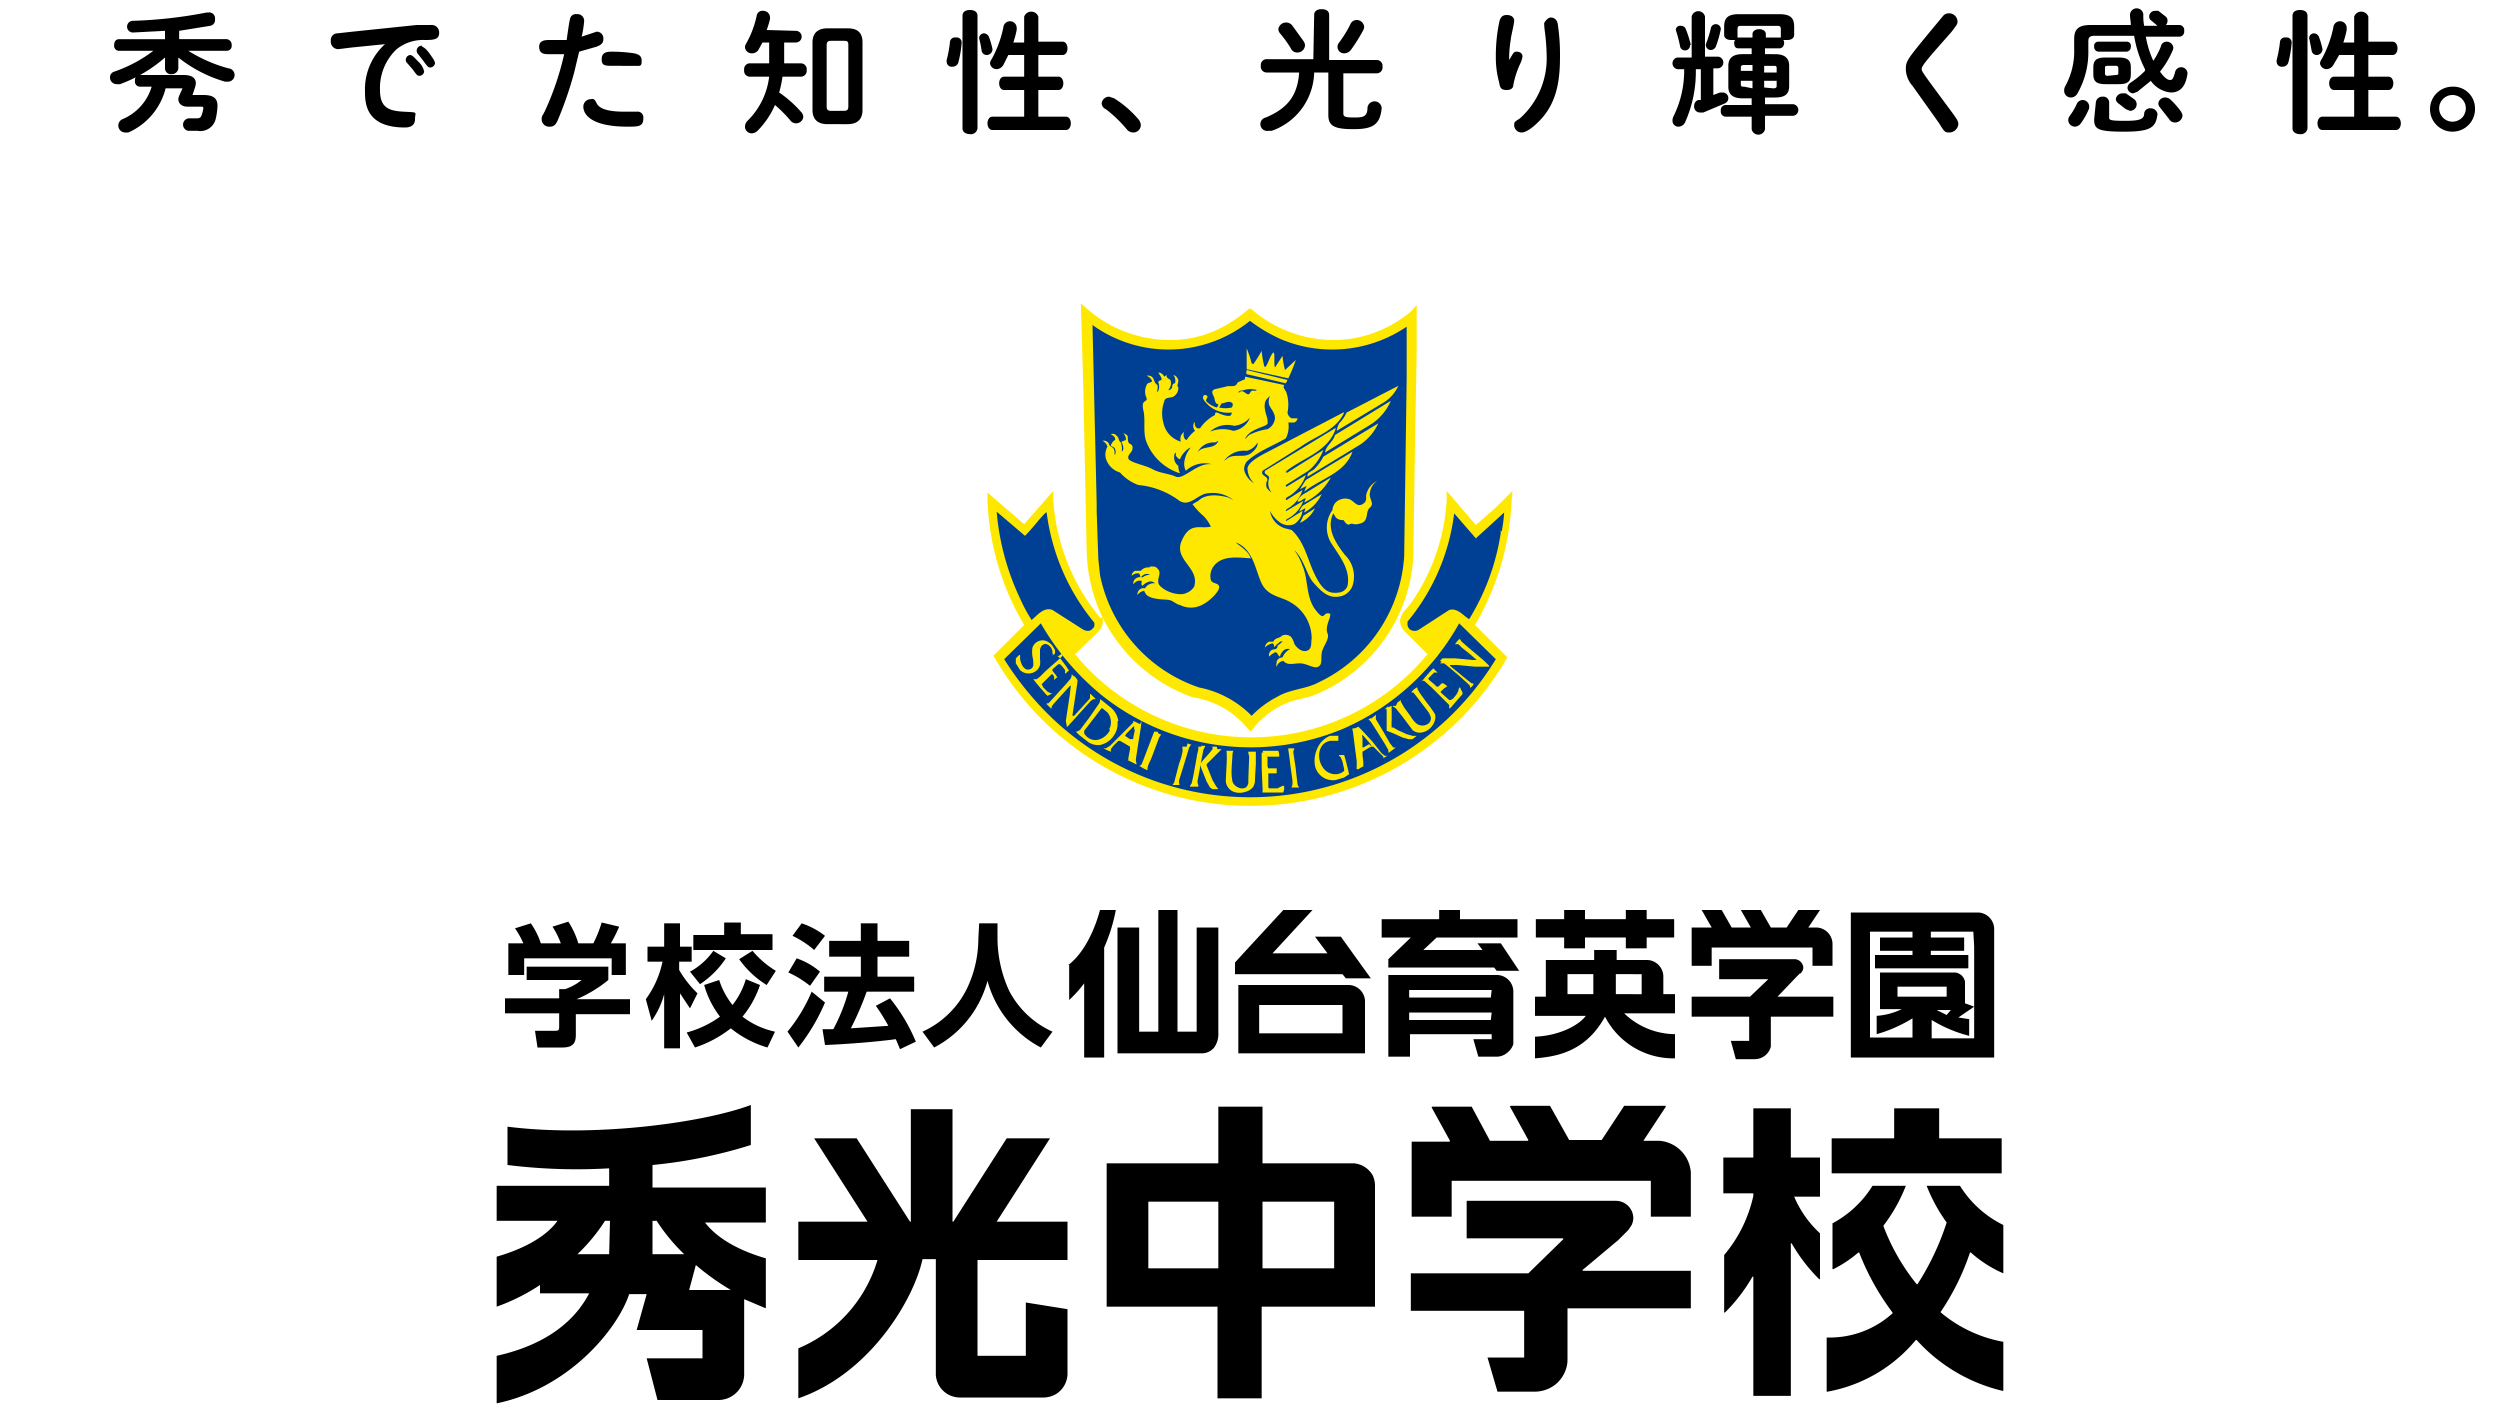<svg xmlns="http://www.w3.org/2000/svg" width="300" height="170" viewBox="0 0 300 170">
  <g id="title_2" transform="translate(150 85)">
    <g id="グループ_20390" data-name="グループ 20390" transform="translate(-150 -85)">
      <g id="レイヤー_3" data-name="レイヤー 3">
        <rect id="長方形_5687" data-name="長方形 5687" width="300" height="170" opacity="0"/>
      </g>
      <g id="レイヤー_2" data-name="レイヤー 2">
        <g id="グループ_20384" data-name="グループ 20384">
          <path id="パス_173388" data-name="パス 173388" d="M169.4,37.3a14.6,14.6,0,0,1-4.7,2.7,13.8,13.8,0,0,1-4.7.8,15,15,0,0,1-9.7-3.6L150,37l-.3.2a17,17,0,0,1-3.3,2.2,13.1,13.1,0,0,1-6,1.4h0a15.1,15.1,0,0,1-9.9-3.7l-.8-.7.3,10.3.4,19.5a19.6,19.6,0,0,0,1.5,7,19.2,19.2,0,0,0,11.3,10.5h.1a10.5,10.5,0,0,1,6.4,3.7l.4.4.3-.4a10.2,10.2,0,0,1,3.3-2.7,8.8,8.8,0,0,1,2.3-.8l1.5-.4a19.1,19.1,0,0,0,12.1-16.7l.2-13.5.2-10.8V36.6Z" fill="#ffe800"/>
          <path id="パス_173389" data-name="パス 173389" d="M153.7,40.7a15.9,15.9,0,0,0,15.1-1.5v6.2l-.3,21.4a18,18,0,0,1-10.3,15.1c-1.5.8-3.4.8-4.9,1.7a11.7,11.7,0,0,0-3.1,2.3,12.1,12.1,0,0,0-6.3-3.4A18,18,0,0,1,132,69l-.2-1.9-.2-5.8v-.9L131.1,39a15.6,15.6,0,0,0,18.9-.5,18.5,18.5,0,0,0,3.7,2.2" fill="#004094"/>
          <path id="パス_173390" data-name="パス 173390" d="M181.5,58.9l-.8.8-1.2,1.2L177.1,63l-3.5-4.1V60a23.9,23.9,0,0,1-4.3,12.4h0l-.5.6a2.8,2.8,0,0,0-.8,1.4h0a1.9,1.9,0,0,0,.4,1.2h0l1.4,1.4,1.5,1.5a27.4,27.4,0,0,1-42.3,0l2.3-2.2.4-.4a1.8,1.8,0,0,0,.6-1.8H132a24.6,24.6,0,0,1-5.6-14V58.9l-3.5,4-4.4-3.8v1A31.6,31.6,0,0,0,122.9,75l-.4.4-3.1,3.1-.2.2.2.3A35.5,35.5,0,0,0,149,96.7h.8a35.5,35.5,0,0,0,30.9-17.5l.2-.3L177,75a32.1,32.1,0,0,0,4.4-15Z" fill="#ffe800"/>
          <path id="パス_173391" data-name="パス 173391" d="M180.1,63.7c-.1,0,0,.1,0,.2a27.6,27.6,0,0,1-3.8,10.4c-.7-.4-1.4-1.4-2.4-1.1l-3.7,2.4a1,1,0,0,1-.9,0,.8.8,0,0,1-.4-.6v-.4a25.1,25.1,0,0,0,5.6-13l2.6,3,3.4-3.1a17.1,17.1,0,0,1-.3,2.3" fill="#004094"/>
          <path id="パス_173392" data-name="パス 173392" d="M123,64.3c.9-.9,1.6-1.9,2.5-2.8h.1a25.8,25.8,0,0,0,5.7,13.2,1,1,0,0,1,0,.5,1.1,1.1,0,0,1-.6.5,1.2,1.2,0,0,1-.8-.2l-3.6-2.3c-1-.4-1.8.6-2.5,1.2a18,18,0,0,1-1.4-2.6,30.2,30.2,0,0,1-2.8-10.4l3.4,2.9" fill="#004094"/>
          <path id="パス_173393" data-name="パス 173393" d="M179.5,79.1a34.5,34.5,0,0,1-52.9,7.4,37.2,37.2,0,0,1-6.1-7.4l4.4-4.3a31.2,31.2,0,0,0,7.4,8.7,28.7,28.7,0,0,0,29,3.9,29.4,29.4,0,0,0,13.8-12.6Z" fill="#004094"/>
          <g id="グループ_20382" data-name="グループ 20382">
            <path id="パス_173394" data-name="パス 173394" d="M150.4,43.7a15.7,15.7,0,0,0,1-1.6,11.272,11.272,0,0,0,.3,1.8c.2.6.6-1,1-1.5s.1,1.2.3,1.7l.9-1.4a10.106,10.106,0,0,0,.3,1.7l1.3-1.2a20.365,20.365,0,0,1-.9,2.2l-5-1.1V41.8a12.666,12.666,0,0,1,.6,1.8" fill="#ffe800"/>
            <path id="パス_173395" data-name="パス 173395" d="M154.5,45.6l-.2.4-4.7-1.1c-.1-.1,0-.3,0-.5Z" fill="#ffe800"/>
            <path id="パス_173396" data-name="パス 173396" d="M140,45c-.1.5.5.4.5.8a1.2,1.2,0,0,1-.3,1c.1.1.3-.1.4-.2s0-.6.4-.6a1.1,1.1,0,0,0-.2-1,.7.7,0,0,1,.5.4c.3.4-.2.8.1,1.1a1.2,1.2,0,0,1-.6,1.1c-.4.2-1,0-1.1.6a4.147,4.147,0,0,0-.1,2.5,3,3,0,0,0,2.1,2.3,1,1,0,0,1,.2-1l.2-.2a.9.9,0,0,0,0,.7.4.4,0,0,0,.3.3,4.3,4.3,0,0,1,1-1.1.9.9,0,0,1-.1-1h.1a.6.6,0,0,0,.3.7h.3a4.9,4.9,0,0,1,1.8-1.6.367.367,0,0,1,.1-.3c.1-.1,1,.5,1.7.4a.4.4,0,0,0,.2-.4h0a3.5,3.5,0,0,1-3.4-1.6c-.1-.2,0-.5.2-.5a.3.3,0,0,1,.3.2c0,.2-.3.4-.1.6a2.9,2.9,0,0,0,1.2.7.5.5,0,0,0,.2-.4c-.4,0-.4-.5-.5-.8s-.5-.8.1-1l1.3-.3c.4-.2,1.2.2,1.4-.5l.9-.4v-.3l4.7,1c-.2.4.2.6.3,1a4.7,4.7,0,0,1,.1,2.3.9.9,0,0,0,.5.7h.7a.6.6,0,0,1-.4.5h-.7a3.1,3.1,0,0,1-.3,1.9c-1.5.9-3.3,1.5-4.7,2.8a1.5,1.5,0,0,0-.3,1,2.6,2.6,0,0,0,1.2,1.6,2.5,2.5,0,0,1-.8-1.8c.1-.7,1.2-1.3,1.9-1.7l9.6-5h.1c-1,2.2-3.4,2.8-5.2,4.1l-4.6,2.9c-.3.7.9.6.5,1.3a1.1,1.1,0,0,0,0,.7,1.724,1.724,0,0,0,.6.6,1.7,1.7,0,0,1-.3-1.7c0-.5-.7-.4-.5-.9l8.4-5.1h.1c-.9,2.8-3.9,3.5-5.9,5.1-.1.1-.1.1-.1.2h.2l4.3-2.7a5.8,5.8,0,0,1-1.8,2.5l-2.7,1.7v.2h.1l2.3-1.4a4.7,4.7,0,0,1-2.3,2.7.4.4,0,0,0-.1.3h.1l1.9-1.2a3.9,3.9,0,0,1-1.9,2.3c-.1.1-.1.1-.1.2h.1l2-1.2a3.9,3.9,0,0,1-2,2.2c0,.1-.1.1-.1.2h.1l1.9-1.2a2.2,2.2,0,0,1-1,1.6,1.8,1.8,0,0,1-1.7-.2,3.8,3.8,0,0,1-1.2-1.4,2.6,2.6,0,0,0,1.8,2.1l.8.2c1.6,1.5,1.9,3.6,2.8,5.4s1.6,2.3,2.9,2.1a1.2,1.2,0,0,0,1-.8c.4-2-1-3.6-2-5.2a3.6,3.6,0,0,1,.2-3.9,1.4,1.4,0,0,1,.8-1.2,1.6,1.6,0,0,1,1.2-.1c.6.2.9,1,1.6.6s.3-.9.5-1.3a2.4,2.4,0,0,1,1.3-1.5,1.9,1.9,0,0,0-.9,1.4c-.2.7.6,1.3,0,1.8s-.1,1.6-1.1,1.9-.9-.1-1.3.1-.6-.3-.8-.5a1.1,1.1,0,0,1-.9-.3l-.3-.5c-.9,1.8.3,3.6,1.4,5a3.617,3.617,0,0,1,.9,3.7,2,2,0,0,1-1.7,1.3c-1.3.2-2.2-.8-3-1.7s-1.1-2.8-2.3-3.9a7,7,0,0,1,1,1.9c.7,1.6.4,3.7,1.5,5.2s1,.5,1.5.5.3.2.3.4-.6,1.3-.3,2-.6,1.6-.7,2.4.1,1.3-.4,1.6-1.4-.4-2.2-.4-1.5.3-2-.3a1,1,0,0,0-.8.7c-.1-.1,0-.4,0-.6a.7.7,0,0,1,.7-.5,1.9,1.9,0,0,1,.9-1,.8.8,0,0,0-.9.3,1.1,1.1,0,0,0-.3.6c-.3-.1-.3-.8-.8-.4a1.5,1.5,0,0,0-.5.4.7.7,0,0,1,.2-.7c.2-.3.8,0,.8-.6l.6-.5c-.1-.1-.3,0-.4.1s-.4.3-.5.5-.1-.4-.3-.4a1.648,1.648,0,0,0-.9.5.8.8,0,0,1,.5-.7h.5c.2-.5.8-.4,1-.7a1,1,0,0,1,1.1.1,2.01,2.01,0,0,1,.4.8c.1.3.8,1.1,1.5.9s.5-1,.6-1.5a5,5,0,0,0-2.5-4.3c-1.1-.7-2.6-.7-3.4-2.1s-1-4.3-3.2-5.1c.3.3.7.5,1.1.9a2.4,2.4,0,0,1,.7,1c-1.6-.1-3.5-.4-4.5,1a2,2,0,0,0-.3,1.6c.2.5.9.3,1,.8s-1.1,1.7-1.9,2.1a2.9,2.9,0,0,1-2.8.1c-.5-.1-.8-.5-1.3-.6s-2,0-2.7-.6a1.7,1.7,0,0,1-.3-.5,1.2,1.2,0,0,0-.8.5.73.73,0,0,1,.9-.8,1.2,1.2,0,0,1,1.2-.6.7.7,0,0,0-.7-.2,1.6,1.6,0,0,0-.8.5c-.2-.1-.1-.4-.1-.6a.9.9,0,0,0-.8.2l-.2.2a.7.7,0,0,1,.2-.6.9.9,0,0,1,.9-.2,1.2,1.2,0,0,1,.9-.3.7.7,0,0,0-.6-.1,1,1,0,0,0-.5.4c-.1.2,0-.6-.4-.5a1.1,1.1,0,0,0-.7.3.7.7,0,0,1,.4-.6h.7a1.1,1.1,0,0,1,1-.4c.2-.2.4-.1.7-.1a1.2,1.2,0,0,1,.5.5c.2.6-.5,1.3.2,1.9a3.7,3.7,0,0,0,2.5.9,2,2,0,0,0,1.5-.9c.7-2.3-2.5-3.2-1.5-5.5s2.2-1.4,3.5-1.7a4.4,4.4,0,0,0-.9-1.3,8.3,8.3,0,0,1-1.3-1.4l.7-.4c.9-.9,2.5-.7,3.6-.4l.6.3a4,4,0,0,0-3.1-.8c-1.2.1-2.2,1.8-3.5.8a9.7,9.7,0,0,0-4.8-1.8,5.415,5.415,0,0,1-2.2-1.5,2.5,2.5,0,0,1-1.7-1.7,1.9,1.9,0,0,1,.2-1.4,1.2,1.2,0,0,0-.6-.7.7.7,0,0,1,.8.4c0,.3.5.3.6.7s0,.4.1.6a.9.9,0,0,0-.1-.9l-.4-.2a1.1,1.1,0,0,1,.5-.7c.1-.2-.1-.4-.2-.5l-.3-.2a.6.6,0,0,1,.7.2c.3.2.2.6.5.8a2.1,2.1,0,0,1,.1,1.1c.3-.2.2-.6.1-.9s-.2-.2-.1-.3l.5-.2a1,1,0,0,0-.3-.8.85.85,0,0,1,.5.3c.1.1-.1.9.4,1a.5.5,0,0,1,.2.5c0,.5-.6.7-.5,1.2s2,.8,2.9,1.3,1.9.5,2.8.9,2.5-1.6,4.1-1.5h.2a3.3,3.3,0,0,0-3.1.8,1.9,1.9,0,0,1-.2-.9,3.3,3.3,0,0,1,.8-1.9,1.6,1.6,0,0,0-.7.5,2.5,2.5,0,0,0-.6.9c-.2,0-.3-.2-.5-.4v-.4c-.2.1-.2.4-.2.6a1.2,1.2,0,0,0,.5,1,2.1,2.1,0,0,0,.2.9,6.4,6.4,0,0,1-4-3.7c-.5-1.2-.1-2.6-.4-3.9s.5-.9.4-1.4a1.8,1.8,0,0,1,0-1.6c.1-.4.8-.2.6-.6a1.2,1.2,0,0,0-.6-.5.7.7,0,0,1,.6.1c.4.3.2.7.7,1a1.7,1.7,0,0,1-.1.9l.2-.2a1.3,1.3,0,0,0,0-1c0-.3.4-.2.4-.4s-.3-.6-.4-.8a.8.8,0,0,1,.7.5" fill="#ffe800"/>
            <path id="パス_173397" data-name="パス 173397" d="M166.2,48.2l-5.8,3.5a3.178,3.178,0,0,1,.3-.9,4.6,4.6,0,0,0,.9-1.3l6.2-3.2a4.6,4.6,0,0,1-1.6,1.9" fill="#ffe800"/>
            <path id="パス_173398" data-name="パス 173398" d="M164.7,50.8,159,54.3h0c.1-.8,1-1.3,1.2-2.1l6.7-4.1a6.4,6.4,0,0,1-2.2,2.7" fill="#ffe800"/>
            <path id="パス_173399" data-name="パス 173399" d="M163.3,53.3l-6.4,3.9c-.1-.6.6-.6.9-1a5.3,5.3,0,0,0,1-1.4l6.6-4a6.2,6.2,0,0,1-2.1,2.5" fill="#ffe800"/>
            <path id="パス_173400" data-name="パス 173400" d="M156.5,59l.3-.7-.8.4.7-1.1,5.6-3.4c-.9,2.6-3.8,3.2-5.8,4.8" fill="#ffe800"/>
            <path id="パス_173401" data-name="パス 173401" d="M156.5,60.3l.2-.5c-.3,0-.6.4-.9.4s.3-.8.8-1l3.1-1.9a7,7,0,0,1-3.2,3" fill="#ffe800"/>
            <path id="パス_173402" data-name="パス 173402" d="M156.5,61.5c0-.2.2-.3.1-.5l-.7.4a3.1,3.1,0,0,1,.4-.7l2.3-1.4a4.7,4.7,0,0,1-2.1,2.2" fill="#ffe800"/>
            <path id="パス_173403" data-name="パス 173403" d="M156,62.7a5.9,5.9,0,0,0,.4-.8l1.4-.9a3.8,3.8,0,0,1-1.7,1.7" fill="#ffe800"/>
          </g>
          <g id="グループ_20383" data-name="グループ 20383">
            <path id="パス_173404" data-name="パス 173404" d="M126.2,78.7l.4-.3V78l-.3-.5a1.9,1.9,0,0,0-.8-.6,1.295,1.295,0,0,0-1.6.8,3.2,3.2,0,0,0,0,1.1,3.8,3.8,0,0,1,.1.9.6.6,0,0,1-.2.5.7.7,0,0,1-.7.1,1.3,1.3,0,0,1-.5-.6,2.6,2.6,0,0,1-.2-.7,1.3,1.3,0,0,0,0-.4h-.1l-.4.4v.6l.5.8a1.475,1.475,0,0,0,1.8.2,1.3,1.3,0,0,0,.6-.8,2.7,2.7,0,0,0,0-.7v-1a.9.9,0,0,1,.2-.6.6.6,0,0,1,.6-.2,1.1,1.1,0,0,1,.7,1.1v.1h.3" fill="#ffe800"/>
            <path id="パス_173405" data-name="パス 173405" d="M126.9,78.8h.1l.3.3.6.8.4.6h-.1l-.3.3h-.1v-.1a.5.5,0,0,0,0-.3l-.3-.4-.3-.3H127l-.7.6v.2l.4.5.2.3h-.1l-.3.3v-.4l-.2-.3h-.1l-.6.6-.6.6.2.4.5.5.4.2h.2l-.6.3-.2-.2-.7-.8-.5-.6-.3-.4h.4l.4-.3.7-.7,1.7-1.5.3-.3v-.3" fill="#ffe800"/>
            <path id="パス_173406" data-name="パス 173406" d="M129,81.2l.3.4v.2l-.6,4v.1h.2l1.9-2.1v-.5h.1l.6.6h-.3l-.3.2-2.8,3.1H128V87a3.3,3.3,0,0,1-.1-.5l.5-3.3c0-.1.1-.9.1-.9h-.1l-2,2.2-.2.3V85h-.1l-.5-.5v-.1h.2l.2-.2,2-2.2.5-.6a1.3,1.3,0,0,0,.1-.4v-.1l.2.2" fill="#ffe800"/>
            <path id="パス_173407" data-name="パス 173407" d="M134.2,86.5a2.6,2.6,0,0,0-.8-1.5l-1.1-.9-.3-.2v.2a.7.7,0,0,1-.1.3L130.8,86l-1.2,1.6-.4.2h-.1l.4.4.9.7a2.1,2.1,0,0,0,1.6.5,2.6,2.6,0,0,0,1.7-1.2,2.4,2.4,0,0,0,.4-1.6m-.9,1a2.2,2.2,0,0,1-1.2,1.1,1.5,1.5,0,0,1-1.1,0,1.6,1.6,0,0,1-.8-.7v-.3l1-1.3,1-1.3c0-.1.1-.1.2-.1l.6.5a1.8,1.8,0,0,1,.4,1,1.6,1.6,0,0,1-.2,1" fill="#ffe800"/>
            <path id="パス_173408" data-name="パス 173408" d="M136.8,86.9l-.4-.2-.4-.2h0v.2l-.4.4-1.7,1.7-.7.7-.5.3h-.3l.4.2.5.2c.1,0,0,0,0-.1v-.2l.3-.4.6-.6h.2l.7.4.5.3v.3l-.2,1.1v.2h-.1l.4.2.6.3h.1a3.5,3.5,0,0,1-.1-.5c0-.2.2-1.3.2-1.4l.4-2.5c0-.2.1-.8.1-.8m-.8,1-.2,1c0,.1,0,.2-.1.2h-.3l-.6-.4.2-.3.5-.5.4-.4v.5" fill="#ffe800"/>
            <path id="パス_173409" data-name="パス 173409" d="M139,88l.4.2h-.1l-.2.3-.9,2.4-.4.9a1.6,1.6,0,0,0-.1.4v.2h-.1l-.4-.2-.5-.3h.1l.2-.2.2-.5.8-2.1.5-1.3v0h.4" fill="#ffe800"/>
            <path id="パス_173410" data-name="パス 173410" d="M142.5,89.2l.5.2h-.1l-.2.3L142,92l-.5,1.6a1,1,0,0,0,0,.4c0,.1.1.1,0,.2h-.8l.2-.3.6-2.3a7.365,7.365,0,0,0,.4-1.4,1.8,1.8,0,0,0,0-.4c0-.1-.1-.2,0-.2h.5" fill="#ffe800"/>
            <path id="パス_173411" data-name="パス 173411" d="M144.1,89.5h.5a.1.1,0,0,1,0,.1l-.2.4-.4,2.1c0,.2-.3,1.5-.3,1.7a1,1,0,0,0,.1.4v.2h-1v-.1l.2-.3.2-.9.4-2.2c0-.2.2-.9.2-1v-.3h.4" fill="#ffe800"/>
            <path id="パス_173412" data-name="パス 173412" d="M146.1,89.9h.5l-.2.2-.8.8-.8.8a.756.756,0,0,0,.1.4l.6,1.5.4.7.3.4h-.7l-.3-.2-.4-.7-.6-1.5a3,3,0,0,1-.2-.6l.3-.4.8-.9.4-.5a.4.4,0,0,0,0-.2c0-.1-.1-.1,0-.1h.5" fill="#ffe800"/>
            <path id="パス_173413" data-name="パス 173413" d="M147.5,90.1h.5a1.3,1.3,0,0,0-.1.4c0,.2-.1,1.4-.1,1.7a6.1,6.1,0,0,0,.1,1.6,1.2,1.2,0,0,0,.7.7,1,1,0,0,0,.9,0,.9.9,0,0,0,.3-.8c0-.5.1-2.7.1-2.9a2.2,2.2,0,0,0-.1-.4v-.2h.9v1.4c0,.2-.1,1.7-.1,1.9a1.8,1.8,0,0,1-.2.9,1.6,1.6,0,0,1-.9.6,2.1,2.1,0,0,1-1.5,0,1.5,1.5,0,0,1-.9-1.2c0-.5.1-2.1.1-2.3a8.6,8.6,0,0,0,0-1.1v-.2s-.1-.1,0-.1h.4" fill="#ffe800"/>
            <path id="パス_173414" data-name="パス 173414" d="M151.5,90.1h1.9a2.3,2.3,0,0,1,.1.4,1.2,1.2,0,0,1,0,.3h-1.4c-.1,0,0,.1,0,.1v1a.8.8,0,0,0,.1.3h1a3,3,0,0,1,0,.4c0,.1,0,.1,0,.2h-1v1.5c0,.1,0,.3.1.3h1l.6-.3h.2v.4c0,.1-.1.3-.1.4h-2.5v-.2a.9.9,0,0,0,0-.4c0-.2-.1-2.3-.1-2.4V90.3h.2" fill="#ffe800"/>
            <path id="パス_173415" data-name="パス 173415" d="M154.8,89.8h.5a.1.1,0,0,1,0,.1.9.9,0,0,0-.1.4l.3,2c0,.2.2,1.7.2,1.8a1.2,1.2,0,0,0,.2.4H155v-.1a.8.8,0,0,0,.1-.3c0-.1,0-.3,0-.4l-.3-2.2c0-.2-.2-1.5-.2-1.5v-.2h.4" fill="#ffe800"/>
            <path id="パス_173416" data-name="パス 173416" d="M160.6,88.2v.7h-1a1.8,1.8,0,0,0-.8.4,1.9,1.9,0,0,0-.5,1.2,2.5,2.5,0,0,0,.6,1.8,1.8,1.8,0,0,0,1.5.6,1.5,1.5,0,0,0,.9-.4c0-.1,0-.1,0-.2l-.2-.9-.2-.5-.2-.2a.1.1,0,0,1,0-.1h.6l.2.7.3,1.2a2.268,2.268,0,0,0,.1.4l-.6.4-1,.3a2.2,2.2,0,0,1-2.5-1.7A3.5,3.5,0,0,1,158,90a2.9,2.9,0,0,1,.7-1.1,2.8,2.8,0,0,1,.9-.6h1" fill="#ffe800"/>
            <path id="パス_173417" data-name="パス 173417" d="M166.5,90.7h-.3l-.4-.3L164.7,89l-1.3-1.4-.4-.4-.4.2h-.3v.2a3.4,3.4,0,0,1,.1.6l.4,3.1a6.4,6.4,0,0,1,0,.7v.3h.2l.5-.3h.1v-.5c0-.1-.1-.8-.1-.9v-.4l.5-.3.5-.3h.3l.4.4.5.5.3.3a.4.4,0,0,1,0,.2h0l.3-.2.6-.3h0m-2.6-1.2-.7.4h-.1V88.6c0-.1-.1-.4,0-.4l.2.2.6.7.3.4h-.1" fill="#ffe800"/>
            <path id="パス_173418" data-name="パス 173418" d="M166.5,84.9l.5-.2v.1a3.8,3.8,0,0,0,0,.5v1.1a7,7,0,0,0,0,.9h.2l.5.3,1.1.5.7.2h.5l-.5.4H169l-.7-.2-1.1-.5-.8-.3V85.1h-.2l.2-.2.2-.2" fill="#ffe800"/>
            <path id="パス_173419" data-name="パス 173419" d="M164.7,86.1l.4-.3a.2.2,0,0,1,0,.2v.3l.9,1.5.8,1.4.4.5h.3l-.4.3-.4.3h-.1a1.6,1.6,0,0,0,0-.3l-.4-.7-1-1.6-.7-1.1-.2-.2h-.1l.2-.2h.2" fill="#ffe800"/>
            <path id="パス_173420" data-name="パス 173420" d="M167.7,84.3l.4-.3v.2l.4.7.8,1.1c.1.2.6.9,1,1a1.2,1.2,0,0,0,1-.1.8.8,0,0,0,.4-.8,2.2,2.2,0,0,0-.4-.8L170,83.6l-.4-.5h-.2V83l.3-.3.3-.2h.1v.2l.3.5.8,1.1a12.6,12.6,0,0,1,1,1.4,1.4,1.4,0,0,1,0,.7,2.1,2.1,0,0,1-.5.9,1.9,1.9,0,0,1-1.1.6,1.3,1.3,0,0,1-1.1-.3L168.3,86l-.8-1-.3-.2c-.1,0-.1-.1,0-.1h.3" fill="#ffe800"/>
            <path id="パス_173421" data-name="パス 173421" d="M170.6,81.8l.3-.4.7-.8.4-.4.2.2.3.3h-.4l-.4.4-.3.3a.31.31,0,0,0,.1.2l.6.5.3.3h.2l.4-.4h.2l.3.2.2.2h-.1l-.3.2-.3.3h-.1v.2l1,.9h.2l.3-.2.4-.5.2-.4a3.6,3.6,0,0,1,.1-.4h.1l.3.6v.2l-.8.9-.5.6-.2.2h-.1v-.4l-.6-.6-1.5-1.5-.9-.8h-.3" fill="#ffe800"/>
            <path id="パス_173422" data-name="パス 173422" d="M172.8,79.3l.3-.3h1.5l2.1.2h.5l-.8-.7-1-.8-.4-.4h-.4l.3-.4.2-.2h.1l.2.3.8.7,1.9,1.6.6.6V80H177l-2.1-.2H174v.1l1.1.9,1.1.9.4.3h.2v.2l-.3.3h-.1v-.2l-.3-.3-1-.9L173.8,80l-.5-.4h-.5l.2-.2" fill="#ffe800"/>
          </g>
          <path id="パス_173423" data-name="パス 173423" d="M150.8,46.8c-.1.2-.4,0-.6.1s-.2.5-.5.4-.6-.6-1-.2h-.1c.1-.3.5-.2.7-.3a2.7,2.7,0,0,1,1.5,0" fill="#004094"/>
          <path id="パス_173424" data-name="パス 173424" d="M152.4,48.8c.3.5.8,1.1.5,1.8a1.6,1.6,0,0,1-.8.9,7,7,0,0,0-2.2.7l-.5.5c.3-.8,1.3-1.2,2.1-1.5s.6-.4.6-.8-.7-1.7-.1-2.5l.4-.4a1.7,1.7,0,0,0-.1,1.1" fill="#004094"/>
          <path id="パス_173425" data-name="パス 173425" d="M147.9,48.4a.5.5,0,0,1-.1.5,3.3,3.3,0,0,1-1.5,0l.3-.5c.4,0,.9-.4,1.3,0" fill="#004094"/>
          <path id="パス_173426" data-name="パス 173426" d="M148,51.7a4.1,4.1,0,0,0-2.8.1,3.1,3.1,0,0,1,2.9-.7,2.9,2.9,0,0,0,1.9-1,2.5,2.5,0,0,1-2,1.6" fill="#004094"/>
          <path id="パス_173427" data-name="パス 173427" d="M146.2,52.9c-.4,1.1-1.9.5-2.5,1.4a2.1,2.1,0,0,1,2.1-1.2l.4-.2" fill="#004094"/>
          <path id="パス_173428" data-name="パス 173428" d="M150.1,54.4c-.8.6-2,0-2.8.6l-.4.3a2.9,2.9,0,0,1,2.7-1.2,2,2,0,0,0,1.3-1c.1.5-.4,1-.8,1.3" fill="#004094"/>
        </g>
        <g id="グループ_20388" data-name="グループ 20388">
          <g id="グループ_20385" data-name="グループ 20385">
            <path id="パス_173429" data-name="パス 173429" d="M146.2,111.3h-2.6v12.5h-2.3V109.2H139v14.6h-2.3V111.3h-2.6v15.1h10.1a1.9,1.9,0,0,0,1.5-.7,2.8,2.8,0,0,0,.5-1.8Z"/>
            <path id="パス_173430" data-name="パス 173430" d="M128.3,115.8V120a14.8,14.8,0,0,0,1.8-2v8.9h2.4V113.7a20.4,20.4,0,0,0,1.4-4.5H132c-.5,1.9-1.7,5-3.8,6.6"/>
            <path id="パス_173431" data-name="パス 173431" d="M161.9,118.2H148.6v8.2h15.2v-6.3a2,2,0,0,0-1.9-1.9m-.8,5.8h-10v-3.4h10Z"/>
            <path id="パス_173432" data-name="パス 173432" d="M157.8,112.4l1.5,2h-6.6l4.8-5.2H154l-4.8,5.2-1,1.1v1.4h12.9l.4.5h3l-3.6-5Z"/>
            <path id="パス_173433" data-name="パス 173433" d="M187.7,113.8h2.5v-1.3h4.9v1.3h2.5v-1.3h3.3v-2.2h-3.3v-1.1h-2.5v1.1h-4.9v-1.1h-2.5v1.1h-3.4v2.2h3.4Z"/>
            <path id="パス_173434" data-name="パス 173434" d="M195,121.6h6v-2.3h-1.4v-2.2h0a2,2,0,0,0-1.9-1.9H194V114h-2.7v1.2h-5.8v4.4h-1.3v2.3h6.1c-.9,1.2-3.3,2.4-6.1,2.5V127c2.6-.2,6.1-.8,8.4-5a9.207,9.207,0,0,0,8.4,5v-2.9a8.885,8.885,0,0,1-6.1-2.5m-3.7-2.3h-3.1v-2.4h3.1Zm2.7,0v-2.4H197v2.4Z"/>
            <path id="パス_173435" data-name="パス 173435" d="M215.5,117.3l.5-.5h.1l.2-.3a1,1,0,0,0,.1-.4h0a1.1,1.1,0,0,0-1-1h-9.1v2.4h5.9l-2.2,2.1h-7V122h6.9v2.9h-2.2l.6,2.2h2.3a2,2,0,0,0,1.9-1.5V122H220v-2.4h-6.7Z"/>
            <path id="パス_173436" data-name="パス 173436" d="M205.4,113.7h12.1v2.2h2.4v-2.7a2,2,0,0,0-1.9-1.9h-1l1.4-2.1h-2.6l-1.4,2.1h-1.9l-1.2-2.1h-2.4l1.2,2.1h-2.3l-1.2-2.1h-2.4l1.2,2.1H203v4.6h2.4Z"/>
            <path id="パス_173437" data-name="パス 173437" d="M237.4,109.5H222.1v2.3h0v12.8h0v2.3h17.2V111.4a2,2,0,0,0-1.9-1.9m-.5,4.1v11h-5.1v-2.2a16.3,16.3,0,0,0,4.5,1.9v-2l-1.3-.2,1.9-1.3-1.1-.4v-.9h0v-1.7a1.345,1.345,0,0,0-1.2-1.1h-9v1.6h0v1.2h0v1.6h2.6a8.1,8.1,0,0,1-3,.8v2.2a17,17,0,0,0,4.3-1.9v2.3h-5.1V111.8h5.1v.7h-3.9v1.6h3.9v.5H225v1.6h11.2v-1.6h-4.5v-.5h4v-1.6h-4v-.7h5.1Zm-3.3,5.2v.8h-5.9v-1.2h5.9Zm.5,2.4-.5.6-1.2-.6Z"/>
            <path id="パス_173438" data-name="パス 173438" d="M179.8,117H166.6v9.8h2.6v-2.7H179v.6h-2.2l.6,2.1h2.3a2,2,0,0,0,1.2-.5,2.1,2.1,0,0,0,.7-1v-6.4a2,2,0,0,0-1.9-1.9m-.8,5.4h-9.8v-.9H179Zm0-2.7h-9.8v-.9H179Z"/>
            <path id="パス_173439" data-name="パス 173439" d="M177.3,113.2l.6.8h-7.1l1.6-1.5h9.7v-2.2h-6.9v-1.1h-2.5v1.1h-6.9v2.2h3.5l-2.7,2.6v1h12.7l.3.4h2.7l-2.2-3.3Z"/>
          </g>
          <g id="グループ_20386" data-name="グループ 20386">
            <path id="パス_173440" data-name="パス 173440" d="M73,116v1.6a15.6,15.6,0,0,1-3.8,2.3h6.4v1.8H69.1v2.4c0,.8-.1,1.6-1.6,1.6h-3l-.3-2h2.3c.6,0,.6-.1.6-.6v-1.5H60.6v-1.8h6.5v-1.1h.7a6.4,6.4,0,0,0,2-1.1H63.2V116Zm-10.2-2.8a10,10,0,0,0-1-1.8l1.9-.6a9.1,9.1,0,0,1,1.2,2.4h2.4a10,10,0,0,0-1-2l1.9-.6a10.1,10.1,0,0,1,1.2,2.6h1.8a14.2,14.2,0,0,0,1-2.5l2.1.5a17.2,17.2,0,0,1-1,2h1.8V117H73.4v-2H62.9v2H61v-3.8Z"/>
            <path id="パス_173441" data-name="パス 173441" d="M77.5,119.9a11.5,11.5,0,0,0,2-4.5H77.7v-1.8h2v-2.8h1.9v2.8H83v1.8H81.5v1a12.7,12.7,0,0,0,2.2,2.8l-.9,1.8-1.2-1.8v6.6H79.7v-6.5a10.2,10.2,0,0,1-1.5,3.2Zm13.7-1.7a11.9,11.9,0,0,1-2.1,3.8,9.8,9.8,0,0,0,3.9,1.8l-.9,1.9a12.5,12.5,0,0,1-4.4-2.3,14.1,14.1,0,0,1-4.3,2.3l-1-1.8a12.2,12.2,0,0,0,4-1.9,11.2,11.2,0,0,1-1.9-3.8l1.8-.6a9.5,9.5,0,0,0,1.6,3,9.1,9.1,0,0,0,1.6-3.1ZM87.1,115a10.9,10.9,0,0,1-3.1,3.1l-1.2-1.5a8.2,8.2,0,0,0,2.8-2.5Zm-.2-4.3h2v1.4h3.8V114H83.2v-1.8h3.7Zm3.4,3.4a11.2,11.2,0,0,0,2.8,2.4L92,118.2a11.2,11.2,0,0,1-3.3-3.1Z"/>
            <path id="パス_173442" data-name="パス 173442" d="M99,120.3a23.5,23.5,0,0,1-3.2,5.4l-1.3-1.9a19.3,19.3,0,0,0,2.9-4.8ZM95.6,115a8.7,8.7,0,0,1,2.8,1.6l-1.2,1.7a11.7,11.7,0,0,0-2.6-1.6Zm.6-4.2a9.3,9.3,0,0,1,2.8,1.5L97.7,114a11.2,11.2,0,0,0-2.6-1.7ZM104,119a36.8,36.8,0,0,1-1.9,4.4l4.5-.3a22.8,22.8,0,0,0-1.5-2.4l1.7-.9a20.9,20.9,0,0,1,3.1,5.2l-1.9.9-.5-1.2c-2.2.3-5.8.6-8.5.7l-.3-1.9H100a21.7,21.7,0,0,0,1.8-4.5H98.9v-1.8h4.4v-2.4H99.5v-1.9h3.8v-2.1h2v2.1h3.8v1.9h-3.8v2.4h4.4V119Z"/>
            <path id="パス_173443" data-name="パス 173443" d="M117.5,110.8h2.2v1.9a15.3,15.3,0,0,0,1.4,6.2,10.9,10.9,0,0,0,5.2,4.9l-1.4,1.9a12.8,12.8,0,0,1-6.4-8,12.7,12.7,0,0,1-6.4,8l-1.4-1.9a11,11,0,0,0,5.3-5.1,13.9,13.9,0,0,0,1.4-6Z"/>
          </g>
          <g id="グループ_20387" data-name="グループ 20387">
            <path id="パス_173444" data-name="パス 173444" d="M164.7,141a2.9,2.9,0,0,0-2.2-1.4h-11v-6.8h-5.3v6.8H132.8v17.2h13.3v11h5.3v-11H165V142.2A2.9,2.9,0,0,0,164.7,141Zm-18.5,11.2h-8.4v-8h8.4Zm13.9,0h-8.6v-8h8.6Z"/>
            <path id="パス_173445" data-name="パス 173445" d="M78.3,139.8a57.4,57.4,0,0,0,11.8-2.4v-4.8c-5.9,2.2-19,3.9-29.2,2.6v4.6a67.3,67.3,0,0,0,12.2.4v2.1H59.6v4.2h7.3c-1.5,2.1-4.5,3.5-7.3,4.3v6a23.9,23.9,0,0,0,5.2-2.6v1h5.9c-1.4,2.7-4.4,6-11.1,7.5v5.7c8.7-1.8,14.5-8.9,15.9-13.1h2.1l-1.2,4.3h7.9V163H77.6l1.3,5h7.4a3.1,3.1,0,0,0,3-3v-9.1l2.6,1.1v-6c-2.8-.8-5.7-2.2-7.3-4.3h7.3v-4.2H78.3Zm-5.2,10.7H69.3a21.7,21.7,0,0,0,3.3-4h.6Zm10.4,1.3a29.2,29.2,0,0,0,4.2,3h-5Zm-4.7-5.3a22.3,22.3,0,0,0,3.3,4H78.3v-4Z"/>
            <path id="パス_173446" data-name="パス 173446" d="M128.1,151.2v-4.6h-8.5l6.4-10h-5.2l-6.4,10h-.1V133.1h-5v13.5h-.1l-6.4-10H97.7l6.4,10H95.8v4.6h9.5a16.6,16.6,0,0,1-9.5,10.6v6c8.7-3,13.9-12,14.9-16.7h1.6V165a2.9,2.9,0,0,0,2.8,2.7h10.2a3,3,0,0,0,1.4-.4,2.9,2.9,0,0,0,1.4-2.4v-7.8l-5-.8v6.4h-5.8V151.2Z"/>
            <path id="パス_173447" data-name="パス 173447" d="M194.2,148.8l1-1,.2-.2.4-.6a2.2,2.2,0,0,0,.2-.8h0a2.1,2.1,0,0,0-2.1-2.1H176v4.5h11.5a.1.1,0,0,1,.1.1l-4.2,4.1H169.3v4.5h13.6v5.6h-4.4l1.2,4.1h4.6a4.1,4.1,0,0,0,2.4-.9A4,4,0,0,0,188,164a3.4,3.4,0,0,0,.1-.8V157h14.8v-4.5H190a.1.1,0,0,1-.1-.1Z"/>
            <path id="パス_173448" data-name="パス 173448" d="M174.2,141.7h23.9V146h4.8v-5.3a4.1,4.1,0,0,0-3.7-3.8h-2l2.7-4.1a.1.1,0,0,0-.1-.1h-4.9l-2.7,4.1h-3.9l-2.3-4.1h-4.7a.1.1,0,0,0-.1.1l2.2,4a.1.1,0,0,1-.1.1h-4.5l-2.2-4.1h-4.7a.1.1,0,0,0-.1.1l2.2,4a.1.1,0,0,1-.1.1h-4.5v9h4.8v-4.3Z"/>
            <path id="パス_173449" data-name="パス 173449" d="M240.1,136.6h-7.4V133h-5.4v3.6h-7.5v4.2h20.4v-4.2Z"/>
            <path id="パス_173450" data-name="パス 173450" d="M240.4,152.6V147h0a12.7,12.7,0,0,1-5.2-4.7h-4a19.8,19.8,0,0,0,2.4,4.4h0a31.5,31.5,0,0,1-3.5,7.4H230a25.1,25.1,0,0,1-4-7h0a19.7,19.7,0,0,0,2.7-4.8h-4a12.7,12.7,0,0,1-4.8,4.5h0v5.5h.1a14.4,14.4,0,0,0,3-2h.1a30,30,0,0,0,4,7.2.1.1,0,0,1,0,.1,11.2,11.2,0,0,1-7.8,2.9h-.1V167h.1a17.871,17.871,0,0,0,10.6-6.2h.1a20.1,20.1,0,0,0,10.3,6.1h.1V161h-.1a16.1,16.1,0,0,1-7.4-3.5.1.1,0,0,1,0-.1,29.2,29.2,0,0,0,3.5-7.1h.1a14.3,14.3,0,0,0,3.9,2.5"/>
          </g>
          <path id="パス_173451" data-name="パス 173451" d="M218.4,138.9h-3.5V133h-4.5v5.9h-3.6v4.3h3.6v.3a16.4,16.4,0,0,1-3.5,7.1h0v6.9h.1a20.4,20.4,0,0,0,3.3-4.3h.1v14.3h4.5V149.2h.1a20.2,20.2,0,0,0,3.3,4.3h.1V148h0a12.8,12.8,0,0,1-3.1-4.4h3.1v-4.7Z"/>
        </g>
        <g id="グループ_20389" data-name="グループ 20389">
          <path id="パス_173452" data-name="パス 173452" d="M14.3,6.1a.6.6,0,0,1-.6-.7c0-.4.2-.7.6-.7h5.5v-1L16,3.9a.7.7,0,1,1-.1-1.4,54.4,54.4,0,0,0,8.9-1H25a.7.7,0,0,1,.8.8.7.7,0,0,1-.6.8l-3.7.6v1h5.7a.661.661,0,0,1,.6.7.6.6,0,0,1-.6.7H22.6a17.8,17.8,0,0,0,4.8,2.1.8.8,0,0,1-.1,1.6H27a16.3,16.3,0,0,1-5.6-2.9V8.2a.773.773,0,0,1-.8.7.709.709,0,0,1-.8-.7V6.9a17.1,17.1,0,0,1-5.4,3.2H14a.8.8,0,0,1-.8-.8.7.7,0,0,1,.5-.7,16.7,16.7,0,0,0,4.7-2.5Zm5.6,4.4a7.9,7.9,0,0,1-4.5,5.4H15a.835.835,0,0,1-.3-1.6,6.1,6.1,0,0,0,3.5-3.9H16.8a.6.6,0,0,1-.6-.7.6.6,0,0,1,.6-.7H22c1.1,0,1.5.4,1.5,1a2,2,0,0,1-.1.5l-.3.9h1.3c1.2,0,1.7.4,1.7,1.3a7.9,7.9,0,0,1-.2,1.5,1.9,1.9,0,0,1-2.2,1.5H22.6a.755.755,0,0,1,.1-1.5h1a.5.5,0,0,0,.5-.4,3.5,3.5,0,0,0,.2-.8h0c0-.2-.1-.2-.3-.2H22.5c-.7,0-1.1-.4-1.1-.9a1.3,1.3,0,0,1,.1-.4l.4-.9h-2Z"/>
          <path id="パス_173453" data-name="パス 173453" d="M42.2,5.7l-1.6.2a.9.9,0,0,1-.9-1,.8.8,0,0,1,.8-.9l1.8-.2L50,3h1.7a.9.9,0,0,1,1,.9c0,.8-.5.9-1.7.9a5.1,5.1,0,0,0-3.4,1.1,6.4,6.4,0,0,0-2,4.9c0,2,.9,2.5,2.8,2.6s1.4,0,1.4.9-.8,1-1.2,1c-4.7,0-4.8-2.9-4.8-4.3a7.3,7.3,0,0,1,2.4-5.7Zm7,.9c.3,0,.6.4,1,.8a2.185,2.185,0,0,1,.7,1.2.6.6,0,0,1-.6.5c-.2,0-.3-.1-.8-.8l-.7-.8a.5.5,0,0,1-.1-.4A.6.6,0,0,1,49.2,6.6Zm1.4-1c.3,0,.8.6,1,.9s.6.8.6,1.1a.6.6,0,0,1-.6.5c-.2,0-.3-.1-.8-.8l-.7-.9a.587.587,0,0,1,.6-.9Z"/>
          <path id="パス_173454" data-name="パス 173454" d="M68.4,2.3a.7.7,0,0,1,.8-.6.8.8,0,0,1,.9.8,12.2,12.2,0,0,1-.3,1.9l.9-.3.9-.3a.8.8,0,0,1,.8.9c0,.5-.3.7-.8.9l-2.1.6-.6,2.5a44.4,44.4,0,0,1-2,5.8c-.2.4-.4.7-.9.7a.908.908,0,0,1-1-.8c0-.5,0-.3.4-1.1a33.9,33.9,0,0,0,2.3-6.8h-2c-.6,0-1-.2-1-.9s.6-.8,1.2-.8H68C68.1,4.1,68.3,2.6,68.4,2.3Zm3.2,10.1c.4.8,1.8,1,3.3,1h1.5a.7.7,0,0,1,.8.8c0,1-.6,1-1.9,1-4.4,0-5.3-1.5-5.3-2.4a.9.9,0,0,1,.9-.9c.4-.1.5.1.7.5Zm4.7-4.5H73.7c-1.1,0-1.5,0-1.5-.8s.6-.9,1.2-.9a18.306,18.306,0,0,1,2.7.2c.4.1.9.2.9.9s-.2.6-.7.6Z"/>
          <path id="パス_173455" data-name="パス 173455" d="M95.5,3.7a.7.7,0,0,1,0,1.4H94.1V7.6h2a.7.7,0,0,1,.7.8.7.7,0,0,1-.7.8H93.9a14.3,14.3,0,0,1-.4,1.9,13.9,13.9,0,0,1,2.6,2.3,1,1,0,0,1,.3.6.87.87,0,0,1-1.6.4A16.3,16.3,0,0,0,93,12.6a10.2,10.2,0,0,1-2.1,3.1,1,1,0,0,1-.7.3.8.8,0,0,1-.8-.8,1,1,0,0,1,.3-.7,8.9,8.9,0,0,0,2.6-5.3H89.9a.7.7,0,0,1-.6-.8.7.7,0,0,1,.6-.8h2.4V5.1h-.8L91,6a.9.9,0,0,1-.8.4.8.8,0,0,1-.8-.7.7.7,0,0,1,.1-.4,11.8,11.8,0,0,0,1.3-3.4.7.7,0,0,1,.8-.6.8.8,0,0,1,.8.8v.2A11.2,11.2,0,0,1,92,3.6Zm3.8,11.2c-1.2,0-1.8-.6-1.8-1.7V5.1c0-1.1.6-1.7,1.8-1.7h2.4c1.3,0,1.8.6,1.8,1.7v8.1c0,1.2-.7,1.7-1.8,1.7Zm2-1.6c.3,0,.5-.1.5-.5V5.4c0-.4-.1-.5-.5-.5H99.7c-.3,0-.5.1-.5.5v7.4c0,.3.1.5.5.5Z"/>
          <path id="パス_173456" data-name="パス 173456" d="M114.7,4.5a.6.6,0,0,1,.7.6h0a13.1,13.1,0,0,1-.4,2.4.7.7,0,0,1-.7.5.6.6,0,0,1-.7-.6.6.6,0,0,1,0-.2A14.6,14.6,0,0,0,114,5a.6.6,0,0,1,.7-.5Zm2.6,10.9a.8.8,0,0,1-.9.7c-.4,0-.9-.2-.9-.7V1.9c0-.5.4-.7.9-.7s.9.2.9.7Zm1.8-9.5h0a.7.7,0,0,1-.7.7.6.6,0,0,1-.6-.5,14.9,14.9,0,0,0-.3-1.5V4.5a.6.6,0,0,1,.6-.5.7.7,0,0,1,.6.5,9.6,9.6,0,0,1,.4,1.4Zm3.8,4.9h-2.4c-.4,0-.6-.4-.6-.8s.2-.8.6-.8h2.4V6.6H121l-.6,1.2a1,1,0,0,1-.8.5.8.8,0,0,1-.8-.7,1,1,0,0,1,.2-.5,13.5,13.5,0,0,0,1.4-3.8.8.8,0,1,1,1.6.1.6.6,0,0,1,0,.2,11.7,11.7,0,0,1-.4,1.5h1.3V2a.9.9,0,0,1,1.7,0V5h2.9c.4,0,.6.4.6.8s-.2.8-.6.8h-2.9V9.2H127c.4,0,.6.4.6.8s-.2.8-.6.8h-2.4V14h3.3c.4,0,.6.4.6.8s-.2.8-.6.8h-8.8c-.4,0-.6-.4-.6-.8s.2-.8.6-.8h3.8Z"/>
          <path id="パス_173457" data-name="パス 173457" d="M132.2,12.4a.9.9,0,0,1,.9-.8l.6.2a12.8,12.8,0,0,1,2.9,2.5,1.2,1.2,0,0,1,.3.7.9.9,0,0,1-.9.9,1,1,0,0,1-.8-.4,15.6,15.6,0,0,0-2.5-2.4A.8.8,0,0,1,132.2,12.4Z"/>
          <path id="パス_173458" data-name="パス 173458" d="M157.7,1.8c0-.5.4-.7.9-.7s.9.2.9.7V7.2h5.7a.7.7,0,0,1,.7.8.7.7,0,0,1-.7.8h-4v4.8c0,.4.2.5,1.3.5s1.6-.1,1.6-1.2a.854.854,0,0,1,1.7.1h0c-.2,2-1.1,2.5-3.4,2.5s-3-.4-3-1.7V8.7h-1.7a7.6,7.6,0,0,1-5.1,7h-.4a.814.814,0,0,1-.3-1.6c2.6-1.1,3.8-2.6,4-5.4H152a.7.7,0,0,1-.7-.8.7.7,0,0,1,.7-.8h5.6Zm-1.3,3.1a1,1,0,0,1,.2.5.9.9,0,0,1-.9.9.8.8,0,0,1-.8-.5A13.6,13.6,0,0,0,153.6,4a.9.9,0,0,1-.2-.5.94.94,0,0,1,1.7-.4Zm6.4-2.5a.9.9,0,0,1,.9.8.9.9,0,0,1-.1.4A19.5,19.5,0,0,1,162.1,6a1,1,0,0,1-.8.4.779.779,0,0,1-.6-1.3,14.2,14.2,0,0,0,1.4-2.3.8.8,0,0,1,.7-.4Z"/>
          <path id="パス_173459" data-name="パス 173459" d="M182,6.2c.4,0,.7.2.7.6a3.1,3.1,0,0,1-.3.9,10.5,10.5,0,0,0-.8,2.5c0,.2-.1.6-.8.6s-.8-.3-.9-.9a11.2,11.2,0,0,1-.4-3.1,19.8,19.8,0,0,1,.4-4.1c.1-.5.3-.9.9-.9s.9.3.9.7-.4,1.9-.4,2.2a13.5,13.5,0,0,0-.2,2.5C181.6,6.4,181.6,6.2,182,6.2Zm4.9-3.5a24,24,0,0,1,.3,4c0,2.4-.2,5.2-2.1,7.4-.7.8-1.8,1.8-2.5,1.8a.9.9,0,0,1-.9-.9c0-.4.1-.4.7-.8a9.669,9.669,0,0,0,3.2-7.5,26.355,26.355,0,0,0-.2-2.8,8.661,8.661,0,0,1-.1-1.1c0-.1.4-.7.8-.7a.8.8,0,0,1,.8.7Z"/>
          <path id="パス_173460" data-name="パス 173460" d="M201.3,8.3a.708.708,0,0,1,0-1.4H203V2a.815.815,0,0,1,1.6,0V6.8h1.6a.708.708,0,0,1,0,1.4h-.6v3.2l.8-.3h.4a.683.683,0,0,1,.2,1.3l-2.6,1.1H204a.7.7,0,0,1-.7-.8.7.7,0,0,1,.5-.7h.3V8.3h-.6a14.9,14.9,0,0,1-1.3,6.4.9.9,0,0,1-.8.5.7.7,0,0,1-.7-.7,1.1,1.1,0,0,1,.1-.5,12.3,12.3,0,0,0,1.3-5.7Zm1.5-2.9h0a.6.6,0,0,1-1.2.1,17.7,17.7,0,0,0-.5-1.9h0a.5.5,0,0,1,.6-.5.6.6,0,0,1,.6.4,12.9,12.9,0,0,1,.6,1.9Zm3.1-2.5a.6.6,0,0,1,.6.6h0a14.3,14.3,0,0,1-.6,2.1.7.7,0,0,1-.6.4.6.6,0,0,1-.6-.6V5.3a12.5,12.5,0,0,0,.6-1.9A.6.6,0,0,1,205.9,2.9Zm3.2,8.9c-1.2,0-1.7-.5-1.7-1.4V7.9c0-.9.5-1.4,1.7-1.4h1.1V5.8h-1.6c-.4,0-.5-.3-.5-.7a.8.8,0,0,1,.1-.3h-.5c-.4,0-.8-.2-.8-.6v-1c0-1.1.5-1.5,1.8-1.5h4.8c1.3,0,1.8.4,1.8,1.5v1c0,.4-.4.6-.8.6H214a.8.8,0,0,1,.1.3c0,.4-.2.7-.6.7h-1.7v.7H213c1.2,0,1.7.5,1.7,1.4v2.4c0,1-.5,1.4-1.7,1.4h-1.2v.8h3.3a.7.7,0,0,1,0,1.4h-3.3v1.6a.815.815,0,0,1-1.6,0V14h-3.1a.6.6,0,0,1-.6-.7.6.6,0,0,1,.6-.7h3.1v-.8Zm4.4-7.3h.2v-1c0-.3-.1-.4-.4-.4h-4.4c-.3,0-.4.1-.4.4v1h1.8V4.1c0-.4.4-.6.8-.6s.8.2.8.6v.4Zm-4.2,3.3c-.3,0-.4.1-.4.3v.4h1.4V7.8Zm1,2.8V9.7h-1.4v.4c0,.3.1.3.4.3Zm2.9-2.4c0-.3-.1-.3-.4-.3h-1.1v.8h1.5Zm-.4,2.4c.3,0,.4-.1.4-.3V9.7h-1.5v.8Z"/>
          <path id="パス_173461" data-name="パス 173461" d="M234.9,2.6c0,.3-.1.4-.7,1.2L232,6.3c-1.1,1.3-1.4,1.7-1.4,2s.4.8,3.8,5.4c.5.7.6.9.6,1.2a1.1,1.1,0,0,1-1.1,1c-.5,0-.6-.1-1.2-1.1l-3.2-4.5a3.1,3.1,0,0,1-.8-2c0-1,.2-1.2,2.9-4.5L233.1,2a.9.9,0,0,1,.8-.4,1,1,0,0,1,1,1Z"/>
          <path id="パス_173462" data-name="パス 173462" d="M251.3,4.3c-.5,0-.7.2-.7.6V6a10,10,0,0,1-1.3,5.2.9.9,0,0,1-.8.5.8.8,0,0,1-.8-.8,1.1,1.1,0,0,1,.1-.5,8.7,8.7,0,0,0,1.1-4.6V4.7c0-1.2.5-1.7,2-1.7h4.8c0-.4-.1-.8-.1-1.2a.8.8,0,0,1,1.6,0,5.7,5.7,0,0,0,.1,1.3h1.6l-.7-.6a.6.6,0,0,1-.3-.5.7.7,0,0,1,.7-.7h.4l.9.7a.6.6,0,0,1,.2.5.7.7,0,0,1-.2.5h1.6a.6.6,0,0,1,.6.7.6.6,0,0,1-.6.7h-4a11.5,11.5,0,0,0,.9,2.9,9.3,9.3,0,0,0,.9-1.7A.7.7,0,0,1,260,5a.8.8,0,0,1,.8.7,1,1,0,0,1-.1.4,11,11,0,0,1-1.5,2.5c.5.7.9,1,1.2,1s.4-.2.6-.9a.755.755,0,0,1,1.5.1h0c-.2,1.6-.9,2.3-2,2.3a3.3,3.3,0,0,1-2.4-1.4L256.5,11l-.5.2a.7.7,0,0,1-.7-.7.8.8,0,0,1,.4-.6,10.1,10.1,0,0,0,1.7-1.4V8.3a13.4,13.4,0,0,1-1.3-4ZM249.9,12a.8.8,0,0,1,.8.7V13a8.4,8.4,0,0,1-1,1.8.9.9,0,0,1-.7.4.8.8,0,0,1-.7-1.2,7.6,7.6,0,0,0,.9-1.5.8.8,0,0,1,.7-.5Zm2.8-1.9c-1.1,0-1.5-.3-1.5-1.2V8.1c0-.9.4-1.2,1.5-1.2h1.5c1.1,0,1.5.3,1.5,1.2v.8c0,1-.5,1.2-1.5,1.2Zm-.9-3.9a.56.56,0,0,1-.5-.6.5.5,0,0,1,.5-.6h3.4a.5.5,0,0,1,.5.6.56.56,0,0,1-.5.6Zm-.3,6.1a.773.773,0,0,1,.8-.7.709.709,0,0,1,.8.7v1.8c0,.3.1.4,1.9.4s2.3-.2,2.3-.9a.7.7,0,0,1,.8-.6.8.8,0,0,1,.8.7h0c-.2,1.6-.8,2.1-4,2.1s-3.6-.3-3.6-1.5ZM253.9,9c.3,0,.3-.1.3-.3V8.2a.265.265,0,0,0-.3-.3h-1c-.3,0-.3.1-.3.3v.6a.265.265,0,0,0,.3.3Zm2.2,2.9a.784.784,0,0,1-.5,1.4l-.5-.2-.9-.7a.7.7,0,0,1-.3-.5.8.8,0,0,1,.8-.7h.4Zm5.6,1.5a.8.8,0,0,1,.2.5.9.9,0,0,1-.9.8.8.8,0,0,1-.7-.4l-1.1-1.4a.8.8,0,0,1-.2-.5.8.8,0,0,1,.8-.7.9.9,0,0,1,.6.2,9.4,9.4,0,0,1,1.4,1.6Z"/>
          <path id="パス_173463" data-name="パス 173463" d="M274.3,4.5a.6.6,0,0,1,.7.6h0a13.2,13.2,0,0,1-.4,2.4.7.7,0,0,1-.7.5.6.6,0,0,1-.7-.6.6.6,0,0,1,0-.2,14.6,14.6,0,0,0,.4-2.2.6.6,0,0,1,.7-.5Zm2.6,10.9a.8.8,0,0,1-.9.7c-.4,0-.9-.2-.9-.7V1.9c0-.5.4-.7.9-.7s.9.2.9.7Zm1.8-9.5h0a.7.7,0,0,1-.7.7.6.6,0,0,1-.6-.5c-.1-.5-.2-1.1-.3-1.5V4.5a.6.6,0,0,1,.6-.5.7.7,0,0,1,.6.5,9.6,9.6,0,0,1,.4,1.4Zm3.8,4.9h-2.4c-.4,0-.6-.4-.6-.8s.2-.8.6-.8h2.4V6.6h-1.8L280,7.8a1,1,0,0,1-.8.5.8.8,0,0,1-.8-.7,1,1,0,0,1,.2-.5A13.5,13.5,0,0,0,280,3.3a.8.8,0,0,1,1.6.1.7.7,0,0,1,0,.2,11.8,11.8,0,0,1-.4,1.5h1.3V2a.9.9,0,0,1,1.7,0V5h2.9c.4,0,.6.4.6.8s-.2.8-.6.8h-2.9V9.2h2.4c.4,0,.6.4.6.8s-.2.8-.6.8h-2.4V14h3.3c.4,0,.6.4.6.8s-.2.8-.6.8h-8.8c-.4,0-.6-.4-.6-.8s.2-.8.6-.8h3.8Z"/>
          <path id="パス_173464" data-name="パス 173464" d="M297,13a2.7,2.7,0,1,1-2.7-2.6A2.6,2.6,0,0,1,297,13Zm-4.3,0a1.6,1.6,0,1,0,1.6-1.6,1.6,1.6,0,0,0-1.6,1.6Z"/>
        </g>
      </g>
    </g>
  </g>
</svg>
